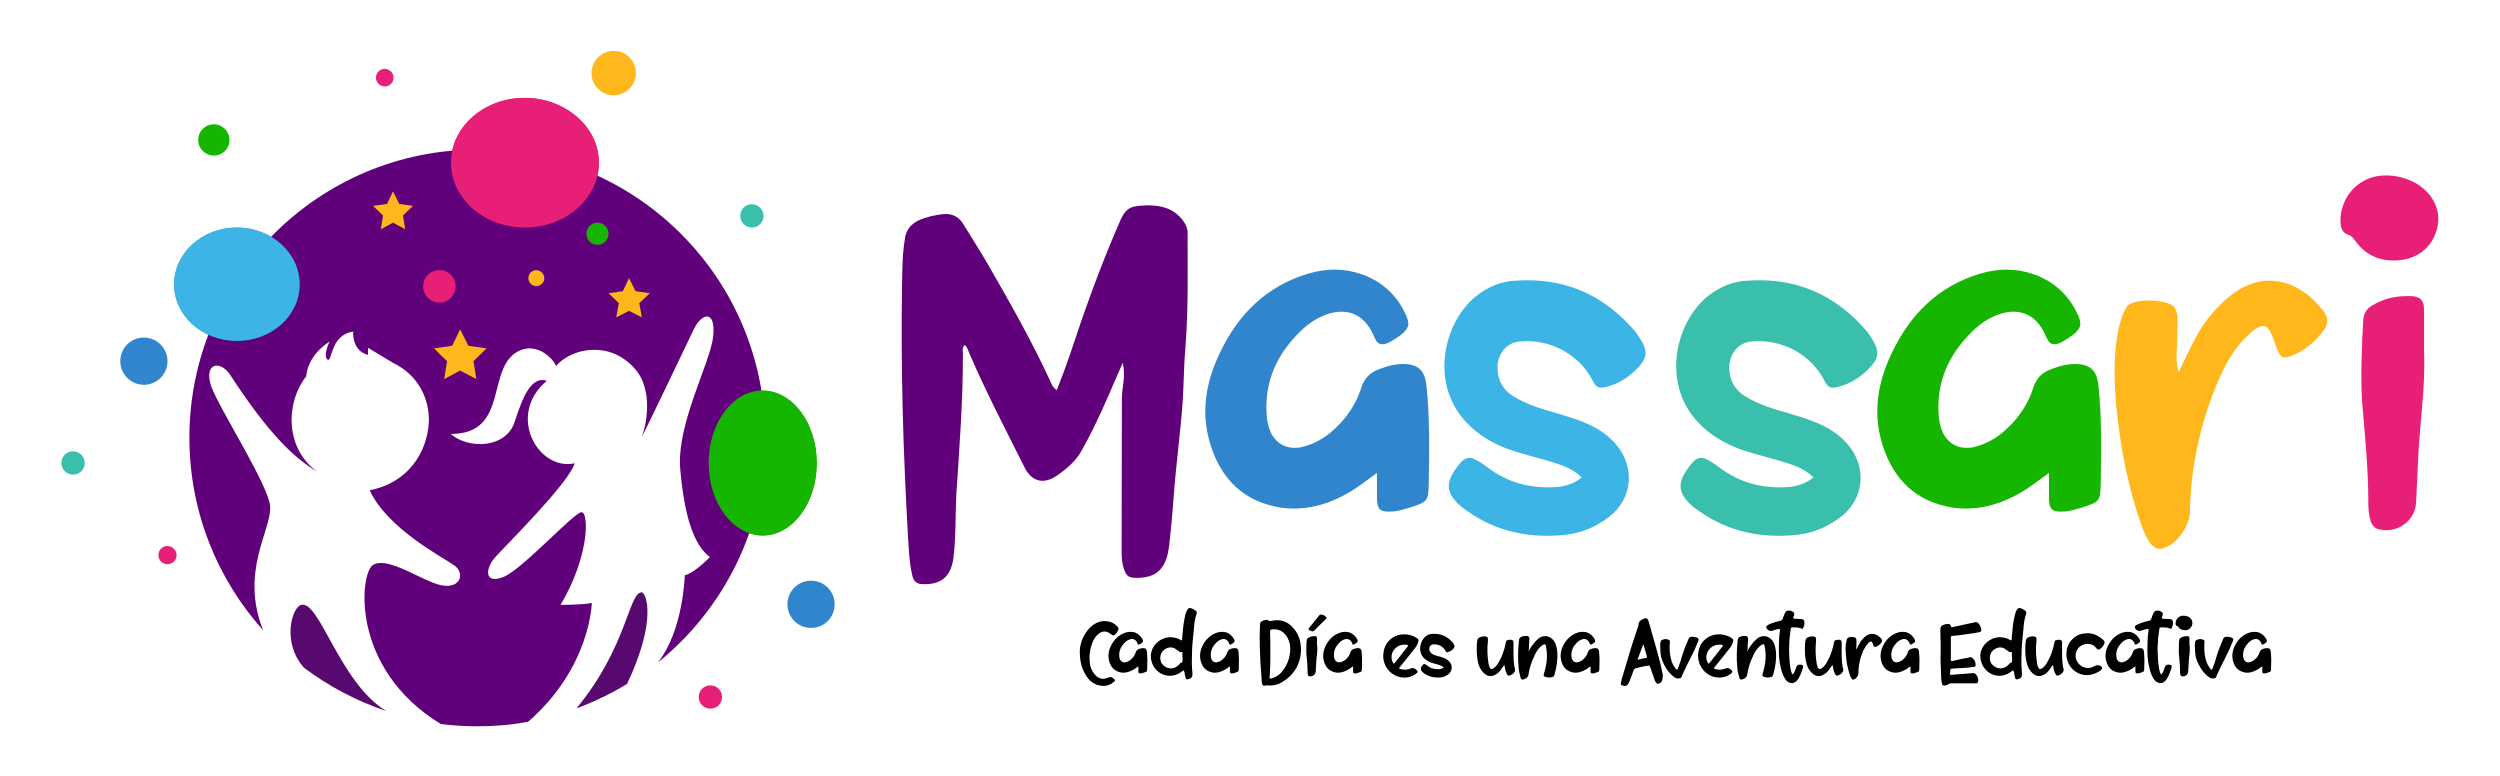 <?xml version="1.0" encoding="utf-8"?>
<!-- Generator: Adobe Illustrator 26.2.1, SVG Export Plug-In . SVG Version: 6.00 Build 0)  -->
<svg version="1.1" id="Layer_1" xmlns="http://www.w3.org/2000/svg" xmlns:xlink="http://www.w3.org/1999/xlink" x="0px" y="0px"
	 viewBox="0 0 879.1 273" style="enable-background:new 0 0 879.1 273;" xml:space="preserve">
<style type="text/css">
	.st0{fill:#61007B;}
	.st1{fill:#3085CC;}
	.st2{fill:#3CB4E5;}
	.st3{fill:#3BBFAD;}
	.st4{fill:#15B500;}
	.st5{fill:#FFB71B;}
	.st6{fill:#E81F76;}
	.st7{fill:#580970;}
	.st8{clip-path:url(#SVGID_00000121998550911716865590000012243016448059317906_);fill:#15B500;}
	.st9{clip-path:url(#SVGID_00000034084631887187801160000003920881680328178606_);fill:#E81F76;}
	.st10{clip-path:url(#SVGID_00000169528416106064817380000014220670295529642170_);fill:#3CB4E5;}
</style>
<g>
	<path class="st0" d="M167.9,52.6c-55.9,0-101.3,45.4-101.3,101.3c0,26,9.8,49.7,25.9,67.7c-8.2-20.7,3-35.2,2.5-43.5
		c-0.5-7.4-17.8-34.2-20.7-42.2c-2.8-8.1,3-9.6,6.7-4c13.2,20.3,22.3,29.1,30.6,34c-11.6-8.3-11.1-24.6-3.9-33.6c0,0,0-6.9,8.2-12.2
		c0,0-2.4,4.9-0.8,6.3c1.8,1.4,0.8-8.6,9.1-9.8c0,0-0.6,6.7,5.2,8.2v-2.5l8.8,5.3c9.5,4.6,12.8,13.3,12.6,20.8
		c-0.6,10.7-7.2,21.3-20.8,24c6.1,13.3,25.2,23.3,29.6,26.3c4.5,3,2.1,10-7.4,6.2c-6.8-2.7-16.6-9.1-21.1-6.2
		c-4.5,2.8-8.2,36.3,23.9,55.9c4.2,0.5,8.4,0.8,12.7,0.8c6.1,0,12.1-0.5,18-1.6c22-19.1,22.4-41.8,22.4-41.8c-2.7,0.7-11,0.7-11,0.7
		c10.2-17.1,10-32.6,7.4-32.6c-2.6,0-20.9,20.2-27.5,22.8c-6.7,2.6-6.4-2.8-3.1-6.7c3.3-3.8,25.9-26,28.2-33.3
		c-12.8,2.9-24.2-17-9.8-29c-5.2-1.7-8.3,4.9-11.3,14.4c-3.1,9.5-16.3,9.7-22.5,4.3c21.1,0,11.9-24,24.4-29.4
		c6.1-2.6,11.6,2.8,12.6,5.5c5.4-6.2,18.6-9.2,27.6,0.8c7.1,7.8,3.9,21,2.5,24.3c1.9-3.5,16-33.1,18.5-38.3c2.6-5.3,7.6-6.8,6.7,2.7
		c-1,9.5-13,30.9-11.6,46.8c1.4,15.9,4.5,26.4,10.4,30.9c0,0-5.2,5.5-8.8,6.4c0,0-0.5,19.5-9.5,30.7c23-18.6,37.8-47,37.8-78.9
		C269.2,97.9,223.8,52.6,167.9,52.6"/>
	<path class="st0" d="M394.8,127.6c-1.9,4.4-3.6,8.1-5.1,11.7c-2.8,6.4-5.7,12.6-9,18.5c-2.1,4.1-5.4,6.9-9,9.4
		c-4.7,3.3-9,2.2-11.5-3c-6.5-13-13.3-26-19.1-39.4c-0.6-1.1-0.7-2.5-1.9-3.5c-1,1.1-0.6,2.2-0.6,3.3c0,16.4-1.2,32.6-2.3,48.9
		c-0.4,7.5-0.1,14.9-1,22.4c-0.8,6.6-4.1,9.8-10.9,9.5c-2.2,0-3.3-1.2-3.7-3.5c-1-4.3-1.1-8.7-1.4-13c-1.7-29.7-2.6-59.4-2.1-89.2
		c0.1-5.2,0.1-10.5,1-15.7c0.4-3.2,2.1-5.2,5-6.6c2.6-1.1,5.5-1.8,8.4-2.1c2.9-0.3,5.4,0.7,7,3.3c2.9,4.7,5.9,9.4,8.7,14.2
		c7.9,13.7,15.6,27.3,22.2,41.6c0.4,1,0.8,1.9,2.1,2.8c1.7-4.3,3.2-8.3,4.6-12.4c5.1-15.5,10.6-30.8,17.1-45.8
		c2.5-5.9,3.6-6.6,10.2-6.8c4.7,0,9,1,12.2,5c1.1,1.4,1.9,2.8,1.9,4.7c0,13.1,0.3,26.2-0.7,39.4c-0.6,6.5-0.6,13.1-1,19.6
		c-0.8,11.3-2.4,22.6-3.2,34c-0.4,5.1-0.8,10.1-1.4,15.2c-0.1,1.7-0.4,3.2-0.7,4.8c-1.5,5.9-4.7,8.3-11,8.3c-2.6,0-3.6-0.6-4.4-3.2
		c-0.7-2.1-0.8-4-0.8-6.1c0-18.1,0.1-36.2,0.1-54.3C394.6,135.9,395.9,132.2,394.8,127.6"/>
	<path class="st1" d="M484.2,166.3c-3.2,2.3-5.5,4.1-8.1,5.8c-7.9,5-16.3,7.7-25.7,6.4c-13-2.1-20.9-9.9-24.7-22
		c-3.6-11.2-1.7-22.1,3.2-32.3c6.5-13.7,16.4-23.6,31.2-28c6.4-1.9,12.7-1.9,18.9,0.3c7.2,2.6,12.4,7.5,15.5,14.5
		c1.2,2.9,1,4.1-1.2,6.2c-1.7,1.4-3.6,2.6-5.5,3.5c-2.1,0.8-3.5,0.3-4.3-1.7c-0.3-0.6-0.6-1.1-0.8-1.7c-3.3-7-9.3-9.3-16.6-6.6
		c-4.6,1.7-8,4.7-11.2,8.3c-6.8,7.6-10.2,16.4-9.5,26.8c0.1,2.2,0.6,4.3,1.5,6.4c2.1,4.1,5.8,5.9,10.5,5.1c4.4-1,8.1-3,11.5-6.1
		c4.6-4.1,8.1-9.3,9.9-15.2c1.1-3.2,3.2-5.1,6.2-6.2c2.9-1.1,5.8-1.9,9-1.8c5.1,0.3,7,2.5,7.6,7.6c1.2,11.5,1,22.9,0.8,34.4
		c-0.1,6.1-0.4,6.5-6.4,8.4c-2.3,0.7-4.7,1.5-7.2,1.5c-3.5,0.1-4.4-0.8-4.6-4.1V166.3z"/>
	<path class="st2" d="M556.2,167.9c-3-3-6.4-4.1-9.7-5.2c-5.4-1.7-10.9-2.9-16.3-4.8c-5.5-2.1-10.5-5-14.6-9.4
		c-13.3-14.1-7.7-36.3,4.3-45c3.9-2.9,8.3-4.6,13-4.8c17-1.2,30.8,4.8,41.8,17.5c0.7,0.8,1.2,1.7,1.8,2.5c3.2,5,2.9,7.3-1.4,11.5
		c-2.9,2.8-6.2,4.8-10.1,5.8c-2.9,0.7-3.6,0.4-5-2.2c-4.7-9.3-15.2-14.8-25.7-13.7c-5,0.4-8.4,5.2-7.6,10.8c0.3,3,1.7,5.5,4.1,7.5
		c2.9,2.1,6.1,3.5,9.4,4.7c5.5,1.9,11.5,3.2,17,5.5c4.3,1.8,8,4.1,11,7.6c6.9,8,5.9,19.1-2.3,25.5c-4.7,3.6-9.9,5.8-15.7,6.4
		c-12.2,1.2-23.8-1-34.1-8.3c-0.7-0.4-1.4-1-2.1-1.5c-6.1-5.2-5.9-9.1-0.4-15.6c1.5-1.8,3.3-2.2,5.4-1c1.4,0.7,2.8,1.7,4,2.6
		c7.5,5.7,15.9,7.7,25.1,6.9C550.9,170.8,553.6,170,556.2,167.9"/>
	<path class="st3" d="M637.7,167.9c-3-3-6.4-4.1-9.7-5.2c-5.4-1.7-10.9-2.9-16.3-4.8c-5.5-2.1-10.5-5-14.6-9.4
		c-13.3-14.1-7.7-36.3,4.3-45c3.9-2.9,8.3-4.6,13-4.8c17-1.2,30.8,4.8,41.8,17.5c0.7,0.8,1.2,1.7,1.8,2.5c3.2,5,2.9,7.3-1.4,11.5
		c-2.9,2.8-6.2,4.8-10.1,5.8c-2.9,0.7-3.6,0.4-5-2.2c-4.7-9.3-15.2-14.8-25.7-13.7c-5,0.4-8.4,5.2-7.6,10.8c0.3,3,1.7,5.5,4.1,7.5
		c2.9,2.1,6.1,3.5,9.4,4.7c5.5,1.9,11.5,3.2,17,5.5c4.3,1.8,8,4.1,11,7.6c6.9,8,5.9,19.1-2.3,25.5c-4.7,3.6-9.9,5.8-15.7,6.4
		c-12.2,1.2-23.8-1-34.1-8.3c-0.7-0.4-1.4-1-2.1-1.5c-6.1-5.2-5.9-9.1-0.4-15.6c1.5-1.8,3.3-2.2,5.4-1c1.4,0.7,2.8,1.7,4,2.6
		c7.5,5.7,15.9,7.7,25.1,6.9C632.4,170.8,635,170,637.7,167.9"/>
	<path class="st4" d="M720.5,166.3c-3.2,2.3-5.5,4.1-8.1,5.8c-7.9,5-16.3,7.7-25.7,6.4c-13-2.1-20.9-9.9-24.7-22
		c-3.6-11.2-1.7-22.1,3.2-32.3c6.5-13.7,16.4-23.6,31.2-28c6.4-1.9,12.7-1.9,18.9,0.3c7.2,2.6,12.4,7.5,15.5,14.5
		c1.2,2.9,1,4.1-1.2,6.2c-1.7,1.4-3.6,2.6-5.5,3.5c-2.1,0.8-3.5,0.3-4.3-1.7c-0.3-0.6-0.6-1.1-0.8-1.7c-3.3-7-9.3-9.3-16.6-6.6
		c-4.6,1.7-8,4.7-11.2,8.3c-6.8,7.6-10.2,16.4-9.5,26.8c0.1,2.2,0.6,4.3,1.5,6.4c2.1,4.1,5.8,5.9,10.5,5.1c4.4-1,8.1-3,11.5-6.1
		c4.6-4.1,8.1-9.3,9.9-15.2c1.1-3.2,3.2-5.1,6.2-6.2c2.9-1.1,5.8-1.9,9-1.8c5.1,0.3,7,2.5,7.6,7.6c1.2,11.5,1,22.9,0.8,34.4
		c-0.1,6.1-0.4,6.5-6.4,8.4c-2.3,0.7-4.7,1.5-7.2,1.5c-3.5,0.1-4.4-0.8-4.6-4.1V166.3z"/>
	<path class="st5" d="M766.1,130.9c2.1-4.3,3.7-8,5.7-11.6c2.9-5.7,6.8-10.5,11.6-14.6c12.3-10.5,25.5-6.1,33.7,4.8
		c1.7,2.2,1.7,4.6-0.1,6.8c-2.9,3.9-6.6,7-11.2,8.8c-2.8,1.2-3.9,0.7-5-2.2c-0.8-1.8-1.4-3.9-2.2-5.7c-1.4-2.8-2.6-3.2-5.2-1.7
		c-1.1,0.7-2.1,1.5-3,2.5c-4.8,4.4-7.9,10.1-10.4,16c-6.2,14.6-9.7,30-9.9,45.8c-0.1,4.8-4.1,10.9-8.6,12.7c-2.3,1-3.7,0.6-5.4-1.5
		c-1.2-1.7-2.1-3.6-2.8-5.5c-4.8-13.3-7.5-27.2-9-41.3c-0.8-8.3-1.1-16.6,0-24.9c0.4-2.8,1-5.4,1.9-8c0.3-1.1,1-2.1,1.5-3.2
		c1.8-3.5,15.1-3,17,0.1c0.8,1.4,1.1,2.8,1,4.1c0,3.9-0.1,7.6-0.3,11.5C765.4,126,765.3,128,766.1,130.9"/>
	<path class="st6" d="M841.6,91.6c-5.5,0-9.8-2.2-13.1-6.5c-0.8-1.1-1.5-2.2-2.9-2.6c-2.1-0.8-2.5-2.5-2.6-4.6
		c-0.1-9.4,7.3-16.7,16.8-16.2c2.2,0.1,4.6,0.5,6.8,1.4c7.3,2.6,11.9,9.4,10.6,16.2C855.8,86.9,849.8,91.7,841.6,91.6 M852.4,123.6
		c0.4,9.7-0.7,19.2-1.5,28.9c-0.6,6.5-0.7,13-1.1,19.6c-0.1,1.9-0.1,4-0.4,6.1c-1.1,5.8-7.2,9.4-13,7.9c-1.5-0.4-2.4-1.5-2.8-3
		c-0.7-2.1-0.8-4.3-0.8-6.5c0-11.7-1.2-23.5-2.2-35.4c-0.4-6.5-0.3-13,0-19.6c0-2.9,0.3-5.8,0.4-8.7c0-2.3,1.1-4.3,3-5.4
		c4.6-2.8,9.5-3.7,14.8-3.3c2.1,0.3,3.2,1.4,3.5,3.3c0.1,1.2,0.1,2.4,0.1,3.6V123.6z"/>
	<path d="M379.7,229c0-2.2,0.9-5.2,3.1-7.8c1.6-1.8,3.6-2.9,6-2.8c1.6,0.1,3,0.7,4.1,1.9c0.4,0.4,0.5,0.8,0.3,1.3
		c-0.3,0.6-0.6,1.2-1.2,1.6c-0.4,0.3-0.6,0.3-1,0c-0.4-0.2-0.7-0.5-1.1-0.7c-1.2-0.7-2.4-0.5-3.5,0.3c-1.1,0.8-1.8,2-2.3,3.3
		c-0.9,2.4-1.2,4.9-0.8,7.5c0.2,1.4,0.8,2.6,1.7,3.6c1.3,1.5,2.8,1.9,4.6,1.1c0.9-0.4,1.3-0.3,2.2,0.5c0.4,0.4,0.4,0.6,0,0.9
		c-1.4,1.2-3,1.7-4.8,1.4c-2.5-0.4-4.1-1.8-5.3-3.9C380.4,235.1,379.7,232.6,379.7,229"/>
	<path d="M400.1,234.4c-0.5,0.4-0.9,0.7-1.4,1c-1.4,0.8-2.8,1.3-4.4,1.1c-2.2-0.4-3.6-1.7-4.2-3.8c-0.6-1.9-0.3-3.8,0.5-5.5
		c1.1-2.3,2.8-4,5.3-4.8c1.1-0.3,2.2-0.3,3.2,0c1.2,0.5,2.1,1.3,2.7,2.5c0.2,0.5,0.2,0.7-0.2,1.1c-0.3,0.2-0.6,0.4-0.9,0.6
		c-0.4,0.1-0.6,0.1-0.7-0.3c0-0.1-0.1-0.2-0.1-0.3c-0.6-1.2-1.6-1.6-2.8-1.1c-0.8,0.3-1.4,0.8-1.9,1.4c-1.2,1.3-1.8,2.8-1.6,4.6
		c0,0.4,0.1,0.7,0.3,1.1c0.4,0.7,1,1,1.8,0.9c0.8-0.2,1.4-0.5,2-1c0.8-0.7,1.4-1.6,1.7-2.6c0.2-0.5,0.5-0.9,1.1-1.1
		c0.5-0.2,1-0.3,1.5-0.3c0.9,0,1.2,0.4,1.3,1.3c0.2,2,0.2,3.9,0.1,5.9c0,1-0.1,1.1-1.1,1.4c-0.4,0.1-0.8,0.3-1.2,0.3
		c-0.6,0-0.8-0.1-0.8-0.7V234.4z"/>
	<path d="M416.1,235.7c-0.3,0.2-0.5,0.5-0.9,0.7c-4.2,2.9-9.5,0.4-10.4-4.4c-0.8-4.5,2.9-7.6,6.1-7.9c1.4-0.1,2.7,0.1,4,0.8
		c0,0,0.1,0,0.1,0.1c0.5,0.3,0.7,0.2,0.7-0.4c0-0.8,0.1-1.5,0.2-2.3c0.1-1.9,0.4-3.8,0.8-5.6c0.1-0.7,0.4-1.4,0.7-2.1
		c0.4-0.8,1-1,1.8-0.6c0.5,0.2,0.9,0.5,1.3,0.8c0.3,0.3,0.4,0.5,0.3,0.9c-0.6,1.8-0.9,3.7-1,5.7c-0.2,2.3-0.5,4.5-0.6,6.8
		c-0.1,2.8-0.2,5.7,0.1,8.5c0.1,1.2-0.2,1.8-1.4,2.1c-0.6,0.2-0.9,0.1-1-0.5c-0.2-0.6-0.3-1.3-0.4-2
		C416.3,236.1,416.3,235.9,416.1,235.7 M415.9,231.9c-0.1-0.7-0.2-1.4-0.1-2.2c0-0.3-0.1-0.5-0.4-0.4c-0.3,0.1-0.5-0.1-0.8-0.2
		c-0.3-0.2-0.5-0.4-0.8-0.6c-1.1-0.9-2.3-1.1-3.6-0.5c-1.3,0.6-2.1,1.7-2.2,3.2c0,0.8,0.1,1.5,0.6,2.2c1.6,2.1,4.4,2.2,6.1,0.2
		c0.2-0.3,0.4-0.5,0.8-0.6c0.3-0.1,0.3-0.3,0.3-0.5V231.9z"/>
	<path d="M432.3,234.4c-0.5,0.4-0.9,0.7-1.4,1c-1.4,0.8-2.8,1.3-4.4,1.1c-2.2-0.4-3.6-1.7-4.2-3.8c-0.6-1.9-0.3-3.8,0.5-5.5
		c1.1-2.3,2.8-4,5.3-4.8c1.1-0.3,2.2-0.3,3.2,0c1.2,0.5,2.1,1.3,2.7,2.5c0.2,0.5,0.2,0.7-0.2,1.1c-0.3,0.2-0.6,0.4-0.9,0.6
		c-0.4,0.1-0.6,0.1-0.7-0.3c0-0.1-0.1-0.2-0.1-0.3c-0.6-1.2-1.6-1.6-2.8-1.1c-0.8,0.3-1.4,0.8-1.9,1.4c-1.2,1.3-1.8,2.8-1.6,4.6
		c0,0.4,0.1,0.7,0.3,1.1c0.4,0.7,1,1,1.8,0.9c0.8-0.2,1.4-0.5,2-1c0.8-0.7,1.4-1.6,1.7-2.6c0.2-0.5,0.5-0.9,1.1-1.1
		c0.5-0.2,1-0.3,1.5-0.3c0.9,0,1.2,0.4,1.3,1.3c0.2,2,0.2,3.9,0.1,5.9c0,1-0.1,1.1-1.1,1.4c-0.4,0.1-0.8,0.3-1.2,0.3
		c-0.6,0-0.8-0.1-0.8-0.7V234.4z"/>
	<path d="M457.5,228.3c-0.1,5.2-2.4,9-6.7,11.6c-1.5,0.9-3.2,1.3-5,1.1c-0.3,0-0.6,0-0.9,0.1c-0.7,0.1-0.9,0-1.1-0.7
		c-0.2-0.8-0.2-1.6-0.2-2.3c-0.1-1.7-0.3-3.4-0.4-5.2c-0.2-3.8-0.3-7.6-0.2-11.4c0-0.7,0.1-1.4,0.1-2c0-0.6,0.3-1,0.9-1.2
		c0.4-0.2,0.8-0.3,1.2-0.3c0.2,0,0.5-0.1,0.7,0.1c0.4,0.4,0.9,0.3,1.3,0.2c3.2-0.7,5.8,0.3,7.8,2.8
		C456.8,223.2,457.4,225.7,457.5,228.3 M453.7,228.4c0-1.1-0.1-2.1-0.5-3.1c-0.8-2.3-2.8-4.3-5.7-4c-0.8,0.1-0.9,0.2-0.9,1
		c0,1.2,0.1,2.3,0.1,3.5c0,3.8,0.1,7.6-0.2,11.4c0,0.3,0,0.7-0.1,1c0,0.3,0.1,0.4,0.5,0.4c0.1,0,0.3,0,0.4-0.1
		c1.6-0.5,2.9-1.4,3.8-2.7C452.8,233.6,453.6,231.1,453.7,228.4"/>
	<path d="M463.2,227.1c0.1,1.7-0.1,3.3-0.3,4.9c-0.1,1.1-0.1,2.2-0.2,3.4c0,0.3,0,0.7-0.1,1c-0.2,1-1.2,1.6-2.2,1.4
		c-0.3-0.1-0.4-0.3-0.5-0.5c-0.1-0.4-0.1-0.7-0.1-1.1c0-2-0.2-4-0.4-6.1c-0.1-1.1,0-2.2,0-3.4c0-0.5,0-1,0.1-1.5
		c0-0.4,0.2-0.7,0.5-0.9c0.8-0.5,1.6-0.6,2.5-0.6c0.4,0,0.5,0.2,0.6,0.6c0,0.2,0,0.4,0,0.6V227.1z M466.5,217.2
		c0,0.2-0.1,0.3-0.2,0.4c-1.4,1.3-2.7,2.7-4,4c-0.5,0.5-0.7,0.5-1.4,0.2c-0.1,0-0.2-0.1-0.3-0.1c-0.6-0.4-0.6-0.5-0.2-1
		c0.9-1.1,1.8-2.2,2.7-3.3c0.3-0.3,0.5-0.7,0.8-1c0.1-0.2,0.3-0.3,0.5-0.3c0.8,0,1.4,0.3,1.9,0.9
		C466.4,217.1,466.4,217.2,466.5,217.2"/>
	<path d="M475.6,234.4c-0.5,0.4-0.9,0.7-1.4,1c-1.4,0.8-2.8,1.3-4.4,1.1c-2.2-0.4-3.6-1.7-4.2-3.8c-0.6-1.9-0.3-3.8,0.5-5.5
		c1.1-2.3,2.8-4,5.3-4.8c1.1-0.3,2.2-0.3,3.2,0c1.2,0.5,2.1,1.3,2.7,2.5c0.2,0.5,0.2,0.7-0.2,1.1c-0.3,0.2-0.6,0.4-0.9,0.6
		c-0.4,0.1-0.6,0.1-0.7-0.3c0-0.1-0.1-0.2-0.1-0.3c-0.6-1.2-1.6-1.6-2.8-1.1c-0.8,0.3-1.4,0.8-1.9,1.4c-1.2,1.3-1.8,2.8-1.6,4.6
		c0,0.4,0.1,0.7,0.3,1.1c0.4,0.7,1,1,1.8,0.9c0.8-0.2,1.4-0.5,2-1c0.8-0.7,1.4-1.6,1.7-2.6c0.2-0.5,0.5-0.9,1.1-1.1
		c0.5-0.2,1-0.3,1.5-0.3c0.9,0,1.2,0.4,1.3,1.3c0.2,2,0.2,3.9,0.1,5.9c0,1-0.1,1.1-1.1,1.4c-0.4,0.1-0.8,0.3-1.2,0.3
		c-0.6,0-0.8-0.1-0.8-0.7V234.4z"/>
	<path d="M486.4,230.5c0.1-2.4,0.9-4.5,2.9-6c2.5-1.9,6.2-1.9,8.8-0.2c0.7,0.4,0.8,0.7,0.6,1.5c-0.2,0.6-0.5,1.3-0.9,1.8
		c-1.8,2.3-3.6,4.6-5.5,6.9c-0.1,0.1-0.1,0.1-0.2,0.2c-0.2,0.3-0.1,0.4,0.2,0.5c1.2,0.4,2.5,0.4,3.7-0.1c0.9-0.4,1.5-0.1,2.1,0.5
		c0.5,0.5,0.5,0.7,0,1.2c-0.9,0.7-2,1.2-3.2,1.4C490.2,238.8,486.3,235.1,486.4,230.5 M490.1,233.4c0.3-0.2,0.4-0.4,0.6-0.6
		c1.3-1.7,2.7-3.4,4-5.1c0.1-0.2,0.5-0.4,0.4-0.7c-0.1-0.3-0.5-0.3-0.8-0.3c-1.7-0.1-3.1,0.5-4.1,1.8
		C489,230,489.1,232.3,490.1,233.4"/>
	<path d="M507.7,234.7c-0.5-0.5-1.1-0.7-1.7-0.9c-0.9-0.3-1.9-0.5-2.8-0.8c-0.9-0.4-1.8-0.9-2.5-1.6c-2.3-2.4-1.3-6.2,0.7-7.7
		c0.7-0.5,1.4-0.8,2.2-0.8c2.9-0.2,5.3,0.8,7.2,3c0.1,0.1,0.2,0.3,0.3,0.4c0.5,0.9,0.5,1.3-0.2,2c-0.5,0.5-1.1,0.8-1.7,1
		c-0.5,0.1-0.6,0.1-0.9-0.4c-0.8-1.6-2.6-2.5-4.4-2.3c-0.9,0.1-1.4,0.9-1.3,1.8c0,0.5,0.3,0.9,0.7,1.3c0.5,0.4,1,0.6,1.6,0.8
		c0.9,0.3,2,0.5,2.9,0.9c0.7,0.3,1.4,0.7,1.9,1.3c1.2,1.4,1,3.3-0.4,4.4c-0.8,0.6-1.7,1-2.7,1.1c-2.1,0.2-4.1-0.2-5.8-1.4
		c-0.1-0.1-0.2-0.2-0.4-0.3c-1-0.9-1-1.6-0.1-2.7c0.3-0.3,0.6-0.4,0.9-0.2c0.2,0.1,0.5,0.3,0.7,0.5c1.3,1,2.7,1.3,4.3,1.2
		C506.8,235.2,507.2,235.1,507.7,234.7"/>
	<path d="M529,233.8c-0.5,0.6-0.9,1.2-1.3,1.8c-0.5,0.7-1.1,1.2-1.8,1.6c-1.3,0.8-2.7,0.7-3.9-0.3c-1-0.9-1.7-2-2.1-3.3
		c-0.6-2.2-0.7-4.4-0.6-6.7c0-0.4,0-0.7,0.1-1c0-0.4,0.1-0.8,0.2-1.1c0.3-0.9,2.7-1.4,3.4-0.7c0.2,0.1,0.2,0.3,0.2,0.5
		c0,0.3,0,0.6,0,0.9c-0.3,2.6-0.2,5.1,0.2,7.7c0.1,0.5,0.2,1.1,0.5,1.6c0.3,0.5,0.5,0.6,1.1,0.3c0.4-0.2,0.8-0.6,1.1-0.9
		c0.9-1.1,1.4-2.3,2-3.5c0.6-1.5,1.1-3.1,1.4-4.7c0.1-0.4,0.1-0.8,0.6-0.9c0.5-0.1,1.1-0.3,1.7,0c0.4,0.2,0.4,0.6,0.4,1
		c0,1.5,0,2.9,0,4.4c0,1.2,0.1,2.5,0.3,3.7c0,0.3,0.1,0.7,0.2,0.9c0.2,0.5,0,1-0.3,1.4c-0.4,0.5-0.9,0.8-1.4,1
		c-0.6,0.2-0.9,0-1.1-0.5C529.3,236,529.2,234.9,529,233.8"/>
	<path d="M537.5,228.9c0.2-0.1,0.3-0.4,0.4-0.6c0.8-1.3,1.6-2.4,2.7-3.4c0.7-0.7,1.6-1.2,2.6-1.2c1.6-0.1,3.1,1,3.8,2.7
		c0.3,0.9,0.5,1.8,0.6,2.7c0.2,2.8-0.2,5.5-1,8.2c-0.1,0.5-0.4,0.7-0.8,0.8c-0.8,0.2-1.7,0.2-2.4-0.1c-0.6-0.2-0.7-0.4-0.5-1
		c0.4-1.3,0.7-2.6,0.9-3.9c0.3-2,0.2-4-0.2-6c-0.1-0.5-0.4-0.7-0.9-0.4c-0.4,0.2-0.8,0.5-1.1,0.8c-1,1-1.7,2.2-2.2,3.5
		c-0.9,1.9-1.6,4-1.9,6.1c-0.1,1-0.8,1.5-1.7,1.8c-0.6,0.2-0.9,0-1.1-0.6c-0.3-1.2-0.6-2.3-0.7-3.5c-0.3-3.1-0.2-6.2,0.1-9.3
		c0-0.2,0.1-0.4,0.1-0.7c0.1-0.4,0.3-0.6,0.6-0.8c0.6-0.3,1.3-0.4,2-0.4c0.8,0.1,1,0.4,1,1.2c-0.1,1.3-0.2,2.6-0.2,3.9
		C537.4,228.6,537.3,228.7,537.5,228.9"/>
	<path d="M559.1,234.4c-0.5,0.4-0.9,0.7-1.4,1c-1.4,0.8-2.8,1.3-4.4,1.1c-2.2-0.4-3.6-1.7-4.2-3.8c-0.6-1.9-0.3-3.8,0.5-5.5
		c1.1-2.3,2.8-4,5.3-4.8c1.1-0.3,2.2-0.3,3.2,0c1.2,0.5,2.1,1.3,2.7,2.5c0.2,0.5,0.2,0.7-0.2,1.1c-0.3,0.2-0.6,0.4-0.9,0.6
		c-0.4,0.1-0.6,0.1-0.7-0.3c0-0.1-0.1-0.2-0.1-0.3c-0.6-1.2-1.6-1.6-2.8-1.1c-0.8,0.3-1.4,0.8-1.9,1.4c-1.2,1.3-1.8,2.8-1.6,4.6
		c0,0.4,0.1,0.7,0.3,1.1c0.4,0.7,1,1,1.8,0.9c0.8-0.2,1.4-0.5,2-1c0.8-0.7,1.4-1.6,1.7-2.6c0.2-0.5,0.5-0.9,1.1-1.1
		c0.5-0.2,1-0.3,1.5-0.3c0.9,0,1.2,0.4,1.3,1.3c0.2,2,0.2,3.9,0.1,5.9c0,1-0.1,1.1-1.1,1.4c-0.4,0.1-0.8,0.3-1.2,0.3
		c-0.6,0-0.8-0.1-0.8-0.7V234.4z"/>
	<path d="M584.6,238.7c0,0.9-0.9,1.8-1.7,1.7c-0.3,0-0.5-0.2-0.6-0.4c-0.3-0.4-0.5-0.9-0.6-1.3c-0.5-1.3-0.9-2.7-1.4-4
		c-0.2-0.7-0.3-0.7-1-0.6c-1.4,0.2-2.7,0.5-4.1,0.9c-0.4,0.1-0.7,0.4-0.8,0.8c-0.3,1-0.7,2-1.1,3c-0.2,0.5-0.4,1.1-0.7,1.6
		c-0.4,0.6-0.8,0.9-1.5,0.8c-0.1,0-0.2-0.1-0.4-0.1c-0.7-0.1-0.8-0.3-0.7-1c0.2-1.5,0.8-2.9,1.2-4.4c1.4-4.9,2.9-9.8,4.6-14.7
		c0.2-0.5,0.4-1.1,0.4-1.7c0-0.2,0.1-0.5,0.2-0.6c0.6-0.7,1.3-1.1,2.2-1.3c0.3-0.1,0.6,0.1,0.8,0.4c0.1,0.2,0.2,0.4,0.3,0.6
		c1.4,5,2.9,10,4.2,15.1c0.3,1.4,0.6,2.8,0.9,4.2C584.6,238,584.6,238.3,584.6,238.7 M575.8,232c1.1-0.2,2-0.5,2.9-0.6
		c0.4,0,0.5-0.2,0.4-0.6c-0.4-1.3-0.7-2.6-1.1-3.9c0-0.1-0.1-0.1-0.2-0.3C577.1,228.4,576.5,230.1,575.8,232"/>
	<path d="M583.8,227.4c0-0.5,0-1.1,0.1-1.6c0.1-0.4,0.2-0.7,0.6-0.8c0.7-0.3,1.4-0.4,2.1-0.1c0.5,0.2,0.6,0.3,0.6,0.9
		c-0.2,2-0.1,4,0.4,6c0.3,1.3,0.9,2.4,1.7,3.4c0.4,0.4,0.5,0.4,0.7-0.1c0.6-1.5,1.1-3,1.5-4.5c0.6-2,1.4-3.9,2.2-5.8
		c0.2-0.7,0.7-0.9,1.3-0.9c0.6,0,1.1,0.1,1.7,0.3c0.6,0.3,0.7,0.5,0.5,1.2c-0.8,1.9-1.6,3.8-2.6,5.7c-1.1,2.1-2.1,4.2-3.1,6.4
		c-0.2,0.4-0.2,0.9-0.7,1c-0.6,0.1-1.3,0.2-1.9-0.3c-0.8-0.5-1.5-1.2-2.1-1.9c-1.2-1.6-2.2-3.4-2.7-5.3
		C583.9,229.8,583.8,228.6,583.8,227.4"/>
	<path d="M597.1,230.5c0.1-2.4,0.9-4.5,2.9-6c2.5-1.9,6.2-1.9,8.8-0.2c0.7,0.4,0.8,0.7,0.6,1.5c-0.2,0.6-0.5,1.3-0.9,1.8
		c-1.8,2.3-3.6,4.6-5.5,6.9c-0.1,0.1-0.1,0.1-0.2,0.2c-0.2,0.3-0.1,0.4,0.2,0.5c1.2,0.4,2.5,0.4,3.7-0.1c0.9-0.4,1.5-0.1,2.1,0.5
		c0.5,0.5,0.5,0.7,0,1.2c-0.9,0.7-2,1.2-3.2,1.4C600.9,238.8,597.1,235.1,597.1,230.5 M600.8,233.4c0.3-0.2,0.4-0.4,0.6-0.6
		c1.3-1.7,2.7-3.4,4-5.1c0.1-0.2,0.5-0.4,0.4-0.7c-0.1-0.3-0.5-0.3-0.8-0.3c-1.7-0.1-3.1,0.5-4.1,1.8
		C599.7,230,599.8,232.3,600.8,233.4"/>
	<path d="M614.4,228.9c0.2-0.1,0.3-0.4,0.4-0.6c0.8-1.3,1.6-2.4,2.7-3.4c0.7-0.7,1.6-1.2,2.6-1.2c1.6-0.1,3.1,1,3.8,2.7
		c0.3,0.9,0.5,1.8,0.6,2.7c0.2,2.8-0.2,5.5-1,8.2c-0.1,0.5-0.4,0.7-0.8,0.8c-0.8,0.2-1.7,0.2-2.4-0.1c-0.6-0.2-0.7-0.4-0.5-1
		c0.4-1.3,0.7-2.6,0.9-3.9c0.3-2,0.2-4-0.2-6c-0.1-0.5-0.4-0.7-0.9-0.4c-0.4,0.2-0.8,0.5-1.1,0.8c-1,1-1.7,2.2-2.2,3.5
		c-0.9,1.9-1.6,4-1.9,6.1c-0.1,1-0.8,1.5-1.7,1.8c-0.6,0.2-0.9,0-1.1-0.6c-0.3-1.2-0.6-2.3-0.7-3.5c-0.3-3.1-0.2-6.2,0.1-9.3
		c0-0.2,0.1-0.4,0.1-0.7c0.1-0.4,0.3-0.6,0.6-0.8c0.6-0.3,1.3-0.4,2-0.4c0.8,0.1,1,0.4,1,1.2c-0.1,1.3-0.2,2.6-0.2,3.9
		C614.3,228.6,614.2,228.7,614.4,228.9"/>
	<path d="M629.1,228.6c0.1,2.3,0.1,4.6,0.6,6.9c0.1,0.4,0.2,0.9,0.4,1.3c0.1,0.4,0.3,0.4,0.5,0.1c0.1-0.1,0.2-0.3,0.3-0.4
		c0.3-0.6,0.5-1.2,0.7-1.8c0.3-0.8,0.6-1,1.4-1c0.2,0,0.4,0.1,0.6,0.1c0.4,0.1,0.5,0.3,0.4,0.7c0,0.1,0,0.2,0,0.3
		c-0.3,1.1-0.7,2.1-1.2,3.1c-0.3,0.6-0.6,1.1-1.1,1.6c-0.9,0.9-2.1,0.9-3.1,0.2c-0.7-0.5-1.1-1.3-1.5-2.1c-0.7-1.5-1-3.1-1.3-4.7
		c-0.4-2.7-0.3-5.3-0.2-8c0-1,0.2-2.1,0.3-3.1c0.1-0.6,0-0.7-0.6-0.6c-0.7,0.1-1.4,0.4-2.1,0.6c-0.8,0.3-1.9-0.3-2.1-1.2
		c-0.1-0.3,0.1-0.5,0.3-0.6c0.5-0.4,1.2-0.7,1.8-0.9c0.9-0.3,1.8-0.6,2.8-0.8c0.5-0.1,0.8-0.3,0.9-0.8c0.2-0.7,0.5-1.3,0.8-2
		c0.3-0.6,0.8-0.9,1.5-0.8c0.4,0,0.9,0.2,1.2,0.4c0.5,0.3,0.6,0.5,0.5,1.1c0,0.2-0.1,0.4-0.2,0.6c-0.2,0.7-0.1,0.8,0.5,0.8
		c0.8,0,1.5,0,2.3,0.1c0.7,0.1,0.9,0.3,1,1c0.1,0.7-0.1,1.4-0.4,2.1c-0.1,0.3-0.4,0.4-0.7,0.2c-0.9-0.4-1.9-0.4-2.9-0.4
		c-0.6,0-0.8,0.1-0.8,0.7c-0.2,1.6-0.5,3.2-0.5,4.8C629.2,226.8,629.1,227.7,629.1,228.6"/>
	<path d="M644.4,233.8c-0.5,0.6-0.9,1.2-1.3,1.8c-0.5,0.7-1.1,1.2-1.8,1.6c-1.3,0.8-2.7,0.7-3.9-0.3c-1-0.9-1.7-2-2.1-3.3
		c-0.6-2.2-0.7-4.4-0.6-6.7c0-0.4,0-0.7,0.1-1c0-0.4,0.1-0.8,0.2-1.1c0.3-0.9,2.7-1.4,3.4-0.7c0.2,0.1,0.2,0.3,0.2,0.5
		c0,0.3,0,0.6,0,0.9c-0.3,2.6-0.2,5.1,0.2,7.7c0.1,0.5,0.2,1.1,0.5,1.6c0.3,0.5,0.5,0.6,1.1,0.3c0.4-0.2,0.8-0.6,1.1-0.9
		c0.9-1.1,1.4-2.3,2-3.5c0.6-1.5,1.1-3.1,1.4-4.7c0.1-0.4,0.1-0.8,0.6-0.9c0.5-0.1,1.1-0.3,1.7,0c0.4,0.2,0.4,0.6,0.4,1
		c0,1.5,0,2.9,0,4.4c0,1.2,0.1,2.5,0.3,3.7c0,0.3,0.1,0.7,0.2,0.9c0.2,0.5,0,1-0.3,1.4c-0.4,0.5-0.9,0.8-1.4,1
		c-0.6,0.2-0.9,0-1.1-0.5C644.7,236,644.6,234.9,644.4,233.8"/>
	<path d="M652.8,228.4c0.4-0.7,0.6-1.4,1-2c0.5-1,1.2-1.8,2-2.5c2.1-1.8,4.4-1,5.8,0.8c0.3,0.4,0.3,0.8,0,1.2
		c-0.5,0.7-1.1,1.2-1.9,1.5c-0.5,0.2-0.7,0.1-0.9-0.4c-0.1-0.3-0.2-0.7-0.4-1c-0.2-0.5-0.4-0.5-0.9-0.3c-0.2,0.1-0.4,0.3-0.5,0.4
		c-0.8,0.8-1.3,1.7-1.8,2.7c-1.1,2.5-1.7,5.1-1.7,7.9c0,0.8-0.7,1.9-1.5,2.2c-0.4,0.2-0.6,0.1-0.9-0.3c-0.2-0.3-0.4-0.6-0.5-0.9
		c-0.8-2.3-1.3-4.7-1.5-7.1c-0.1-1.4-0.2-2.8,0-4.3c0.1-0.5,0.2-0.9,0.3-1.4c0-0.2,0.2-0.4,0.3-0.5c0.3-0.6,2.6-0.5,2.9,0
		c0.1,0.2,0.2,0.5,0.2,0.7c0,0.7,0,1.3,0,2C652.7,227.5,652.7,227.9,652.8,228.4"/>
	<path d="M671.6,234.4c-0.5,0.4-0.9,0.7-1.4,1c-1.4,0.8-2.8,1.3-4.4,1.1c-2.2-0.4-3.6-1.7-4.2-3.8c-0.6-1.9-0.3-3.8,0.5-5.5
		c1.1-2.3,2.8-4,5.3-4.8c1.1-0.3,2.2-0.3,3.2,0c1.2,0.5,2.1,1.3,2.7,2.5c0.2,0.5,0.2,0.7-0.2,1.1c-0.3,0.2-0.6,0.4-0.9,0.6
		c-0.4,0.1-0.6,0.1-0.7-0.3c0-0.1-0.1-0.2-0.1-0.3c-0.6-1.2-1.6-1.6-2.8-1.1c-0.8,0.3-1.4,0.8-1.9,1.4c-1.2,1.3-1.8,2.8-1.6,4.6
		c0,0.4,0.1,0.7,0.3,1.1c0.4,0.7,1,1,1.8,0.9c0.8-0.2,1.4-0.5,2-1c0.8-0.7,1.4-1.6,1.7-2.6c0.2-0.5,0.5-0.9,1.1-1.1
		c0.5-0.2,1-0.3,1.5-0.3c0.9,0,1.2,0.4,1.3,1.3c0.2,2,0.2,3.9,0.1,5.9c0,1-0.1,1.1-1.1,1.4c-0.4,0.1-0.8,0.3-1.2,0.3
		c-0.6,0-0.8-0.1-0.8-0.7V234.4z"/>
	<path d="M682.4,229.4c0.1-2.5-0.1-5-0.1-7.6c0-1.5,0.3-1.9,1.8-2.3c0.4-0.1,0.7-0.1,1-0.1c0.4,0,0.8,0.2,0.9,0.7
		c0.1,0.5,0.1,0.5,0.7,0.4c1.8-0.4,3.7-0.8,5.5-1.2c0.8-0.2,1.6-0.3,2.4-0.5c0.4-0.1,0.7,0,1,0.3c0.6,0.6,0.9,1.3,1.1,2.1
		c0.1,0.7,0,0.9-0.7,1.1c-1.9,0.4-3.9,0.6-5.8,0.9c-1.2,0.2-2.4,0.3-3.6,0.4c-0.5,0.1-0.6,0.1-0.6,0.7c0,0.9,0,1.8,0,2.6
		c0,1.7,0,3.3,0,4.9c0,0.7,0,0.7,0.7,0.6c1.7-0.4,3.5-0.8,5.2-1.1c0.1,0,0.3,0,0.4-0.1c0.8-0.3,1.3,0.1,1.8,0.7
		c0.4,0.5,0.6,1.1,0.6,1.8c0,0.6-0.1,0.8-0.7,0.8c-0.8,0.1-1.5,0.2-2.3,0.3c-1.7,0.1-3.4,0.2-5.2,0.3c-0.6,0.1-0.7,0.1-0.7,0.7
		c0,0.3-0.1,0.7-0.1,1c0,0.5,0,0.5,0.4,0.5c1.7-0.1,3.4-0.3,5.1-0.4c0.9-0.1,1.7-0.1,2.6-0.2c0.2,0,0.4,0,0.6,0.1
		c0.8,0.5,1.4,1.8,1.2,2.7c-0.1,0.6-0.3,0.8-0.9,0.8c-1.2,0-2.3,0-3.5,0c-1.7,0-3.4,0-5.1,0c-0.4,0-0.7,0.1-1,0.3
		c-0.4,0.3-0.9,0.4-1.3,0.5c-0.5,0-0.7-0.1-0.9-0.6c-0.2-0.7-0.2-1.5-0.3-2.2C682.5,235.3,682.3,232.4,682.4,229.4"/>
	<path d="M707.8,235.7c-0.3,0.2-0.5,0.5-0.9,0.7c-4.2,2.9-9.5,0.4-10.4-4.4c-0.9-4.5,2.9-7.6,6.1-7.9c1.4-0.1,2.7,0.1,4,0.8
		c0,0,0.1,0,0.1,0.1c0.5,0.3,0.7,0.2,0.7-0.4c0-0.8,0.1-1.5,0.2-2.3c0.1-1.9,0.4-3.8,0.8-5.6c0.1-0.7,0.4-1.4,0.7-2.1
		c0.4-0.8,1-1,1.8-0.6c0.5,0.2,0.9,0.5,1.3,0.8c0.3,0.3,0.4,0.5,0.3,0.9c-0.6,1.8-0.9,3.7-1,5.7c-0.2,2.3-0.5,4.5-0.6,6.8
		c-0.1,2.8-0.2,5.7,0.1,8.5c0.1,1.2-0.2,1.8-1.4,2.1c-0.6,0.2-0.9,0.1-1-0.5c-0.2-0.6-0.3-1.3-0.4-2
		C708,236.1,708.1,235.9,707.8,235.7 M707.6,231.9c-0.1-0.7-0.2-1.4-0.1-2.2c0-0.3-0.1-0.5-0.4-0.4c-0.3,0.1-0.5-0.1-0.8-0.2
		c-0.3-0.2-0.5-0.4-0.8-0.6c-1.1-0.9-2.3-1.1-3.6-0.5c-1.3,0.6-2.1,1.7-2.2,3.2c0,0.8,0.1,1.5,0.6,2.2c1.6,2.1,4.4,2.2,6.1,0.2
		c0.2-0.3,0.4-0.5,0.8-0.6c0.3-0.1,0.3-0.3,0.3-0.5V231.9z"/>
	<path d="M721.9,233.8c-0.5,0.6-0.9,1.2-1.3,1.8c-0.5,0.7-1.1,1.2-1.8,1.6c-1.3,0.8-2.7,0.7-3.9-0.3c-1-0.9-1.7-2-2.1-3.3
		c-0.6-2.2-0.7-4.4-0.6-6.7c0-0.4,0-0.7,0.1-1c0-0.4,0.1-0.8,0.2-1.1c0.3-0.9,2.7-1.4,3.4-0.7c0.2,0.1,0.2,0.3,0.2,0.5
		c0,0.3,0,0.6,0,0.9c-0.3,2.6-0.2,5.1,0.2,7.7c0.1,0.5,0.2,1.1,0.5,1.6c0.3,0.5,0.5,0.6,1.1,0.3c0.4-0.2,0.8-0.6,1.1-0.9
		c0.9-1.1,1.4-2.3,2-3.5c0.6-1.5,1.1-3.1,1.4-4.7c0.1-0.4,0.1-0.8,0.6-0.9c0.5-0.1,1.1-0.3,1.7,0c0.4,0.2,0.4,0.6,0.4,1
		c0,1.5,0,2.9,0,4.4c0,1.2,0.1,2.5,0.3,3.7c0,0.3,0.1,0.7,0.2,0.9c0.2,0.5,0,1-0.3,1.4c-0.4,0.5-0.9,0.8-1.4,1
		c-0.6,0.2-0.9,0-1.1-0.5C722.2,236,722.1,234.9,721.9,233.8"/>
	<path d="M733.9,237.4c-3.7,0-6.7-2.7-7.2-6.4c-0.3-2.5,0.4-4.7,2.2-6.4c1.2-1.2,2.8-1.8,4.5-1.9c2.1-0.2,4,0.5,5.7,1.9
		c1,0.9,1.4,1.2,0.3,2.7c-0.3,0.4-0.7,0.8-1.1,1c-0.5,0.2-0.6,0.2-1-0.2c-0.3-0.4-0.7-0.8-1.1-1.1c-1.6-1-3.8-0.7-5.2,0.7
		c-1.3,1.3-1.5,3.5-0.5,5.1c1.3,2,3.8,2.7,5.9,1.5c0.1-0.1,0.3-0.2,0.4-0.2c0.7-0.4,1.9-0.1,2.3,0.5c0.1,0.2,0.1,0.4,0,0.6
		c-0.1,0.2-0.3,0.4-0.5,0.6C737.3,236.7,735.5,237.4,733.9,237.4"/>
	<path d="M750.7,234.4c-0.5,0.4-0.9,0.7-1.4,1c-1.4,0.8-2.8,1.3-4.4,1.1c-2.2-0.4-3.6-1.7-4.2-3.8c-0.6-1.9-0.3-3.8,0.5-5.5
		c1.1-2.3,2.8-4,5.3-4.8c1.1-0.3,2.2-0.3,3.2,0c1.2,0.5,2.1,1.3,2.7,2.5c0.2,0.5,0.2,0.7-0.2,1.1c-0.3,0.2-0.6,0.4-0.9,0.6
		c-0.4,0.1-0.6,0.1-0.7-0.3c0-0.1-0.1-0.2-0.1-0.3c-0.6-1.2-1.6-1.6-2.8-1.1c-0.8,0.3-1.4,0.8-1.9,1.4c-1.2,1.3-1.8,2.8-1.6,4.6
		c0,0.4,0.1,0.7,0.3,1.1c0.4,0.7,1,1,1.8,0.9c0.8-0.2,1.4-0.5,2-1c0.8-0.7,1.4-1.6,1.7-2.6c0.2-0.5,0.5-0.9,1.1-1.1
		c0.5-0.2,1-0.3,1.5-0.3c0.9,0,1.2,0.4,1.3,1.3c0.2,2,0.2,3.9,0.1,5.9c0,1-0.1,1.1-1.1,1.4c-0.4,0.1-0.8,0.3-1.2,0.3
		c-0.6,0-0.8-0.1-0.8-0.7V234.4z"/>
	<path d="M758.7,228.6c0.1,2.3,0.1,4.6,0.6,6.9c0.1,0.4,0.2,0.9,0.4,1.3c0.1,0.4,0.3,0.4,0.5,0.1c0.1-0.1,0.2-0.3,0.3-0.4
		c0.3-0.6,0.5-1.2,0.7-1.8c0.3-0.8,0.6-1,1.4-1c0.2,0,0.4,0.1,0.6,0.1c0.4,0.1,0.5,0.3,0.4,0.7c0,0.1,0,0.2,0,0.3
		c-0.3,1.1-0.7,2.1-1.2,3.1c-0.3,0.6-0.6,1.1-1.1,1.6c-0.9,0.9-2.1,0.9-3.1,0.2c-0.7-0.5-1.1-1.3-1.5-2.1c-0.7-1.5-1-3.1-1.3-4.7
		c-0.4-2.7-0.3-5.3-0.2-8c0-1,0.2-2.1,0.3-3.1c0.1-0.6,0-0.7-0.6-0.6c-0.7,0.1-1.4,0.4-2.1,0.6c-0.8,0.3-1.9-0.3-2.1-1.2
		c-0.1-0.3,0.1-0.5,0.3-0.6c0.5-0.4,1.2-0.7,1.8-0.9c0.9-0.3,1.8-0.6,2.8-0.8c0.5-0.1,0.8-0.3,0.9-0.8c0.2-0.7,0.5-1.3,0.8-2
		c0.3-0.6,0.8-0.9,1.5-0.8c0.4,0,0.9,0.2,1.2,0.4c0.5,0.3,0.6,0.5,0.5,1.1c0,0.2-0.1,0.4-0.2,0.6c-0.2,0.7-0.1,0.8,0.5,0.8
		c0.8,0,1.5,0,2.3,0.1c0.7,0.1,0.9,0.3,1,1c0.1,0.7-0.1,1.4-0.4,2.1c-0.1,0.3-0.4,0.4-0.7,0.2c-0.9-0.4-1.9-0.4-2.9-0.4
		c-0.6,0-0.8,0.1-0.8,0.7c-0.2,1.6-0.5,3.2-0.5,4.8C758.8,226.8,758.6,227.7,758.7,228.6"/>
	<path d="M768.2,221.6c-0.9,0-1.7-0.4-2.2-1.1c-0.1-0.2-0.3-0.4-0.5-0.4c-0.4-0.1-0.4-0.4-0.5-0.8c0-1.6,1.3-2.9,2.9-2.8
		c0.4,0,0.8,0.1,1.2,0.2c1.3,0.4,2,1.6,1.8,2.8C770.6,220.8,769.6,221.7,768.2,221.6 M770,227.1c0.1,1.7-0.1,3.3-0.3,4.9
		c-0.1,1.1-0.1,2.2-0.2,3.4c0,0.3,0,0.7-0.1,1c-0.2,1-1.2,1.6-2.2,1.4c-0.3-0.1-0.4-0.3-0.5-0.5c-0.1-0.4-0.1-0.7-0.1-1.1
		c0-2-0.2-4-0.4-6.1c-0.1-1.1,0-2.2,0-3.4c0-0.5,0-1,0.1-1.5c0-0.4,0.2-0.7,0.5-0.9c0.8-0.5,1.6-0.6,2.5-0.6c0.4,0,0.5,0.2,0.6,0.6
		c0,0.2,0,0.4,0,0.6V227.1z"/>
	<path d="M771.8,227.4c0-0.5,0-1.1,0.1-1.6c0.1-0.4,0.2-0.7,0.6-0.8c0.7-0.3,1.4-0.4,2.1-0.1c0.5,0.2,0.6,0.3,0.6,0.9
		c-0.2,2-0.1,4,0.4,6c0.3,1.3,0.9,2.4,1.7,3.4c0.4,0.4,0.5,0.4,0.7-0.1c0.6-1.5,1.1-3,1.5-4.5c0.6-2,1.4-3.9,2.2-5.8
		c0.2-0.7,0.7-0.9,1.3-0.9c0.6,0,1.1,0.1,1.7,0.3c0.6,0.3,0.7,0.5,0.5,1.2c-0.8,1.9-1.6,3.8-2.6,5.7c-1.1,2.1-2.1,4.2-3.1,6.4
		c-0.2,0.4-0.2,0.9-0.7,1c-0.6,0.1-1.3,0.2-1.9-0.3c-0.8-0.5-1.5-1.2-2.1-1.9c-1.2-1.6-2.2-3.4-2.7-5.3
		C771.9,229.8,771.8,228.6,771.8,227.4"/>
	<path d="M795.3,234.4c-0.5,0.4-0.9,0.7-1.4,1c-1.4,0.8-2.8,1.3-4.4,1.1c-2.2-0.4-3.6-1.7-4.2-3.8c-0.6-1.9-0.3-3.8,0.5-5.5
		c1.1-2.3,2.8-4,5.3-4.8c1.1-0.3,2.2-0.3,3.2,0c1.2,0.5,2.1,1.3,2.7,2.5c0.2,0.5,0.2,0.7-0.2,1.1c-0.3,0.2-0.6,0.4-0.9,0.6
		c-0.4,0.1-0.6,0.1-0.7-0.3c0-0.1-0.1-0.2-0.1-0.3c-0.6-1.2-1.6-1.6-2.8-1.1c-0.8,0.3-1.4,0.8-1.9,1.4c-1.2,1.3-1.8,2.8-1.6,4.6
		c0,0.4,0.1,0.7,0.3,1.1c0.4,0.7,1,1,1.8,0.9c0.8-0.2,1.4-0.5,2-1c0.8-0.7,1.4-1.6,1.7-2.6c0.2-0.5,0.5-0.9,1.1-1.1
		c0.5-0.2,1-0.3,1.5-0.3c0.9,0,1.2,0.4,1.3,1.3c0.2,2,0.2,3.9,0.1,5.9c0,1-0.1,1.1-1.1,1.4c-0.4,0.1-0.8,0.3-1.2,0.3
		c-0.6,0-0.8-0.1-0.8-0.7V234.4z"/>
	<path class="st4" d="M287.2,162.8c0,14.1-8.5,25.5-19,25.5c-10.5,0-19-11.4-19-25.5c0-14.1,8.5-25.5,19-25.5
		C278.7,137.4,287.2,148.8,287.2,162.8"/>
	<path class="st6" d="M210.6,57.2c0,12.6-11.6,22.8-26,22.8c-14.4,0-26-10.2-26-22.8s11.6-22.8,26-22.8
		C198.9,34.5,210.6,44.7,210.6,57.2"/>
	<path class="st2" d="M105.4,100c0,11-9.9,19.9-22.1,19.9c-12.2,0-22.1-8.9-22.1-19.9S71.1,80,83.3,80C95.5,80,105.4,89,105.4,100"
		/>
	<path class="st7" d="M135.8,250c-10.5-3.5-20.2-8.7-28.8-15.1c0,0,0-0.1-0.1-0.1c-7.9-8.8-4.3-21.2-1-22.1
		C112.3,210.9,119.5,240.2,135.8,250"/>
	<path class="st7" d="M220.5,240.5c-5.6,3.4-11.6,6.3-17.8,8.6c17.8-21.5,18.4-40.8,22.9-40.8C227.2,208.2,231.2,218,220.5,240.5"/>
	<g>
		<defs>
			<rect id="SVGID_1_" x="263.5" y="137.4" width="23.7" height="50.9"/>
		</defs>
		<clipPath id="SVGID_00000053516997287737187150000002160187802981875845_">
			<use xlink:href="#SVGID_1_"  style="overflow:visible;"/>
		</clipPath>
		<path style="clip-path:url(#SVGID_00000053516997287737187150000002160187802981875845_);fill:#15B500;" d="M287.2,162.8
			c0,14.1-8.5,25.5-19,25.5c-1.6,0-3.2-0.3-4.7-0.8c3.7-10.5,5.7-21.8,5.7-33.6c0-5.6-0.5-11.1-1.4-16.5h0.4
			C278.7,137.4,287.2,148.8,287.2,162.8"/>
	</g>
	<g>
		<defs>
			<rect id="SVGID_00000018945666444879208660000017119807929173850045_" x="159" y="34.5" width="51.6" height="27.3"/>
		</defs>
		<clipPath id="SVGID_00000173126471859580805800000001811812310085458066_">
			<use xlink:href="#SVGID_00000018945666444879208660000017119807929173850045_"  style="overflow:visible;"/>
		</clipPath>
		<path style="clip-path:url(#SVGID_00000173126471859580805800000001811812310085458066_);fill:#E81F76;" d="M210.6,57.2
			c0,1.5-0.2,3-0.5,4.5c-12.8-5.9-27.1-9.2-42.2-9.2c-3,0-6,0.1-8.9,0.4c2.3-10.5,12.9-18.5,25.5-18.5
			C198.9,34.5,210.6,44.7,210.6,57.2"/>
	</g>
	<g>
		<defs>
			<rect id="SVGID_00000176012897267406295020000010421233851028274877_" x="61.2" y="80" width="34.1" height="37.7"/>
		</defs>
		<clipPath id="SVGID_00000151529792208401274950000006539454614711970741_">
			<use xlink:href="#SVGID_00000176012897267406295020000010421233851028274877_"  style="overflow:visible;"/>
		</clipPath>
		<path style="clip-path:url(#SVGID_00000151529792208401274950000006539454614711970741_);fill:#3CB4E5;" d="M95.3,83.2
			c-9.5,9.8-17.1,21.5-22.1,34.5c-7.1-3.3-12-10-12-17.7c0-11,9.9-20,22.1-20C87.7,80,91.8,81.2,95.3,83.2"/>
	</g>
	<path class="st6" d="M62.1,195.2c0,1.8-1.4,3.2-3.2,3.2c-1.8,0-3.2-1.4-3.2-3.2c0-1.8,1.4-3.2,3.2-3.2
		C60.6,192,62.1,193.5,62.1,195.2"/>
	<path class="st6" d="M253.9,245.1c0,2.3-1.8,4.1-4.1,4.1c-2.3,0-4.1-1.8-4.1-4.1c0-2.3,1.8-4.1,4.1-4.1
		C252.1,241,253.9,242.8,253.9,245.1"/>
	<path class="st3" d="M268.5,75.9c0,2.3-1.8,4.1-4.1,4.1c-2.3,0-4.1-1.8-4.1-4.1c0-2.3,1.8-4.1,4.1-4.1
		C266.6,71.8,268.5,73.7,268.5,75.9"/>
	<path class="st3" d="M29.8,162.8c0,2.3-1.8,4.1-4.1,4.1c-2.3,0-4.1-1.8-4.1-4.1c0-2.3,1.8-4.1,4.1-4.1
		C28,158.7,29.8,160.6,29.8,162.8"/>
	<path class="st6" d="M138.4,27.3c0,1.7-1.4,3.1-3.1,3.1c-1.7,0-3.1-1.4-3.1-3.1c0-1.7,1.4-3.1,3.1-3.1
		C137,24.3,138.4,25.6,138.4,27.3"/>
	<path class="st5" d="M223.6,25.7c0,4.3-3.5,7.8-7.8,7.8c-4.3,0-7.8-3.5-7.8-7.8s3.5-7.8,7.8-7.8C220.1,17.8,223.6,21.4,223.6,25.7"
		/>
	<path class="st4" d="M80.7,49.2c0,3-2.4,5.5-5.5,5.5c-3,0-5.5-2.4-5.5-5.5c0-3,2.4-5.5,5.5-5.5C78.2,43.7,80.7,46.2,80.7,49.2"/>
	<path class="st1" d="M58.9,127c0,4.6-3.7,8.3-8.3,8.3c-4.6,0-8.3-3.7-8.3-8.3c0-4.6,3.7-8.3,8.3-8.3
		C55.1,118.7,58.9,122.4,58.9,127"/>
	<path class="st1" d="M293.5,212.5c0,4.6-3.7,8.3-8.3,8.3c-4.6,0-8.3-3.7-8.3-8.3c0-4.6,3.7-8.3,8.3-8.3
		C289.8,204.2,293.5,207.9,293.5,212.5"/>
	<path class="st6" d="M160.2,100.7c0,3.1-2.5,5.7-5.7,5.7c-3.1,0-5.7-2.5-5.7-5.7s2.5-5.7,5.7-5.7C157.7,95,160.2,97.5,160.2,100.7"
		/>
	<path class="st5" d="M191.4,97.8c0,1.6-1.3,2.8-2.8,2.8c-1.6,0-2.8-1.3-2.8-2.8c0-1.6,1.3-2.8,2.8-2.8
		C190.1,95,191.4,96.3,191.4,97.8"/>
	<path class="st4" d="M214,82.2c0,2.2-1.8,3.9-3.9,3.9c-2.2,0-3.9-1.8-3.9-3.9c0-2.2,1.8-3.9,3.9-3.9C212.2,78.3,214,80,214,82.2"/>
	<polygon class="st5" points="161.8,115.8 164.7,121.6 171.1,122.5 166.5,127 167.5,133.3 161.8,130.3 156.2,133.3 157.2,127 
		152.6,122.5 159,121.6 	"/>
	<polygon class="st5" points="221.2,97.8 223.5,102.4 228.5,103.1 224.8,106.6 225.7,111.6 221.2,109.3 216.7,111.6 217.6,106.6 
		214,103.1 219,102.4 	"/>
	<polygon class="st5" points="138.2,67.3 140.4,71.7 145.2,72.4 141.7,75.8 142.5,80.6 138.2,78.3 133.9,80.6 134.7,75.8 
		131.2,72.4 136.1,71.7 	"/>
</g>
</svg>
